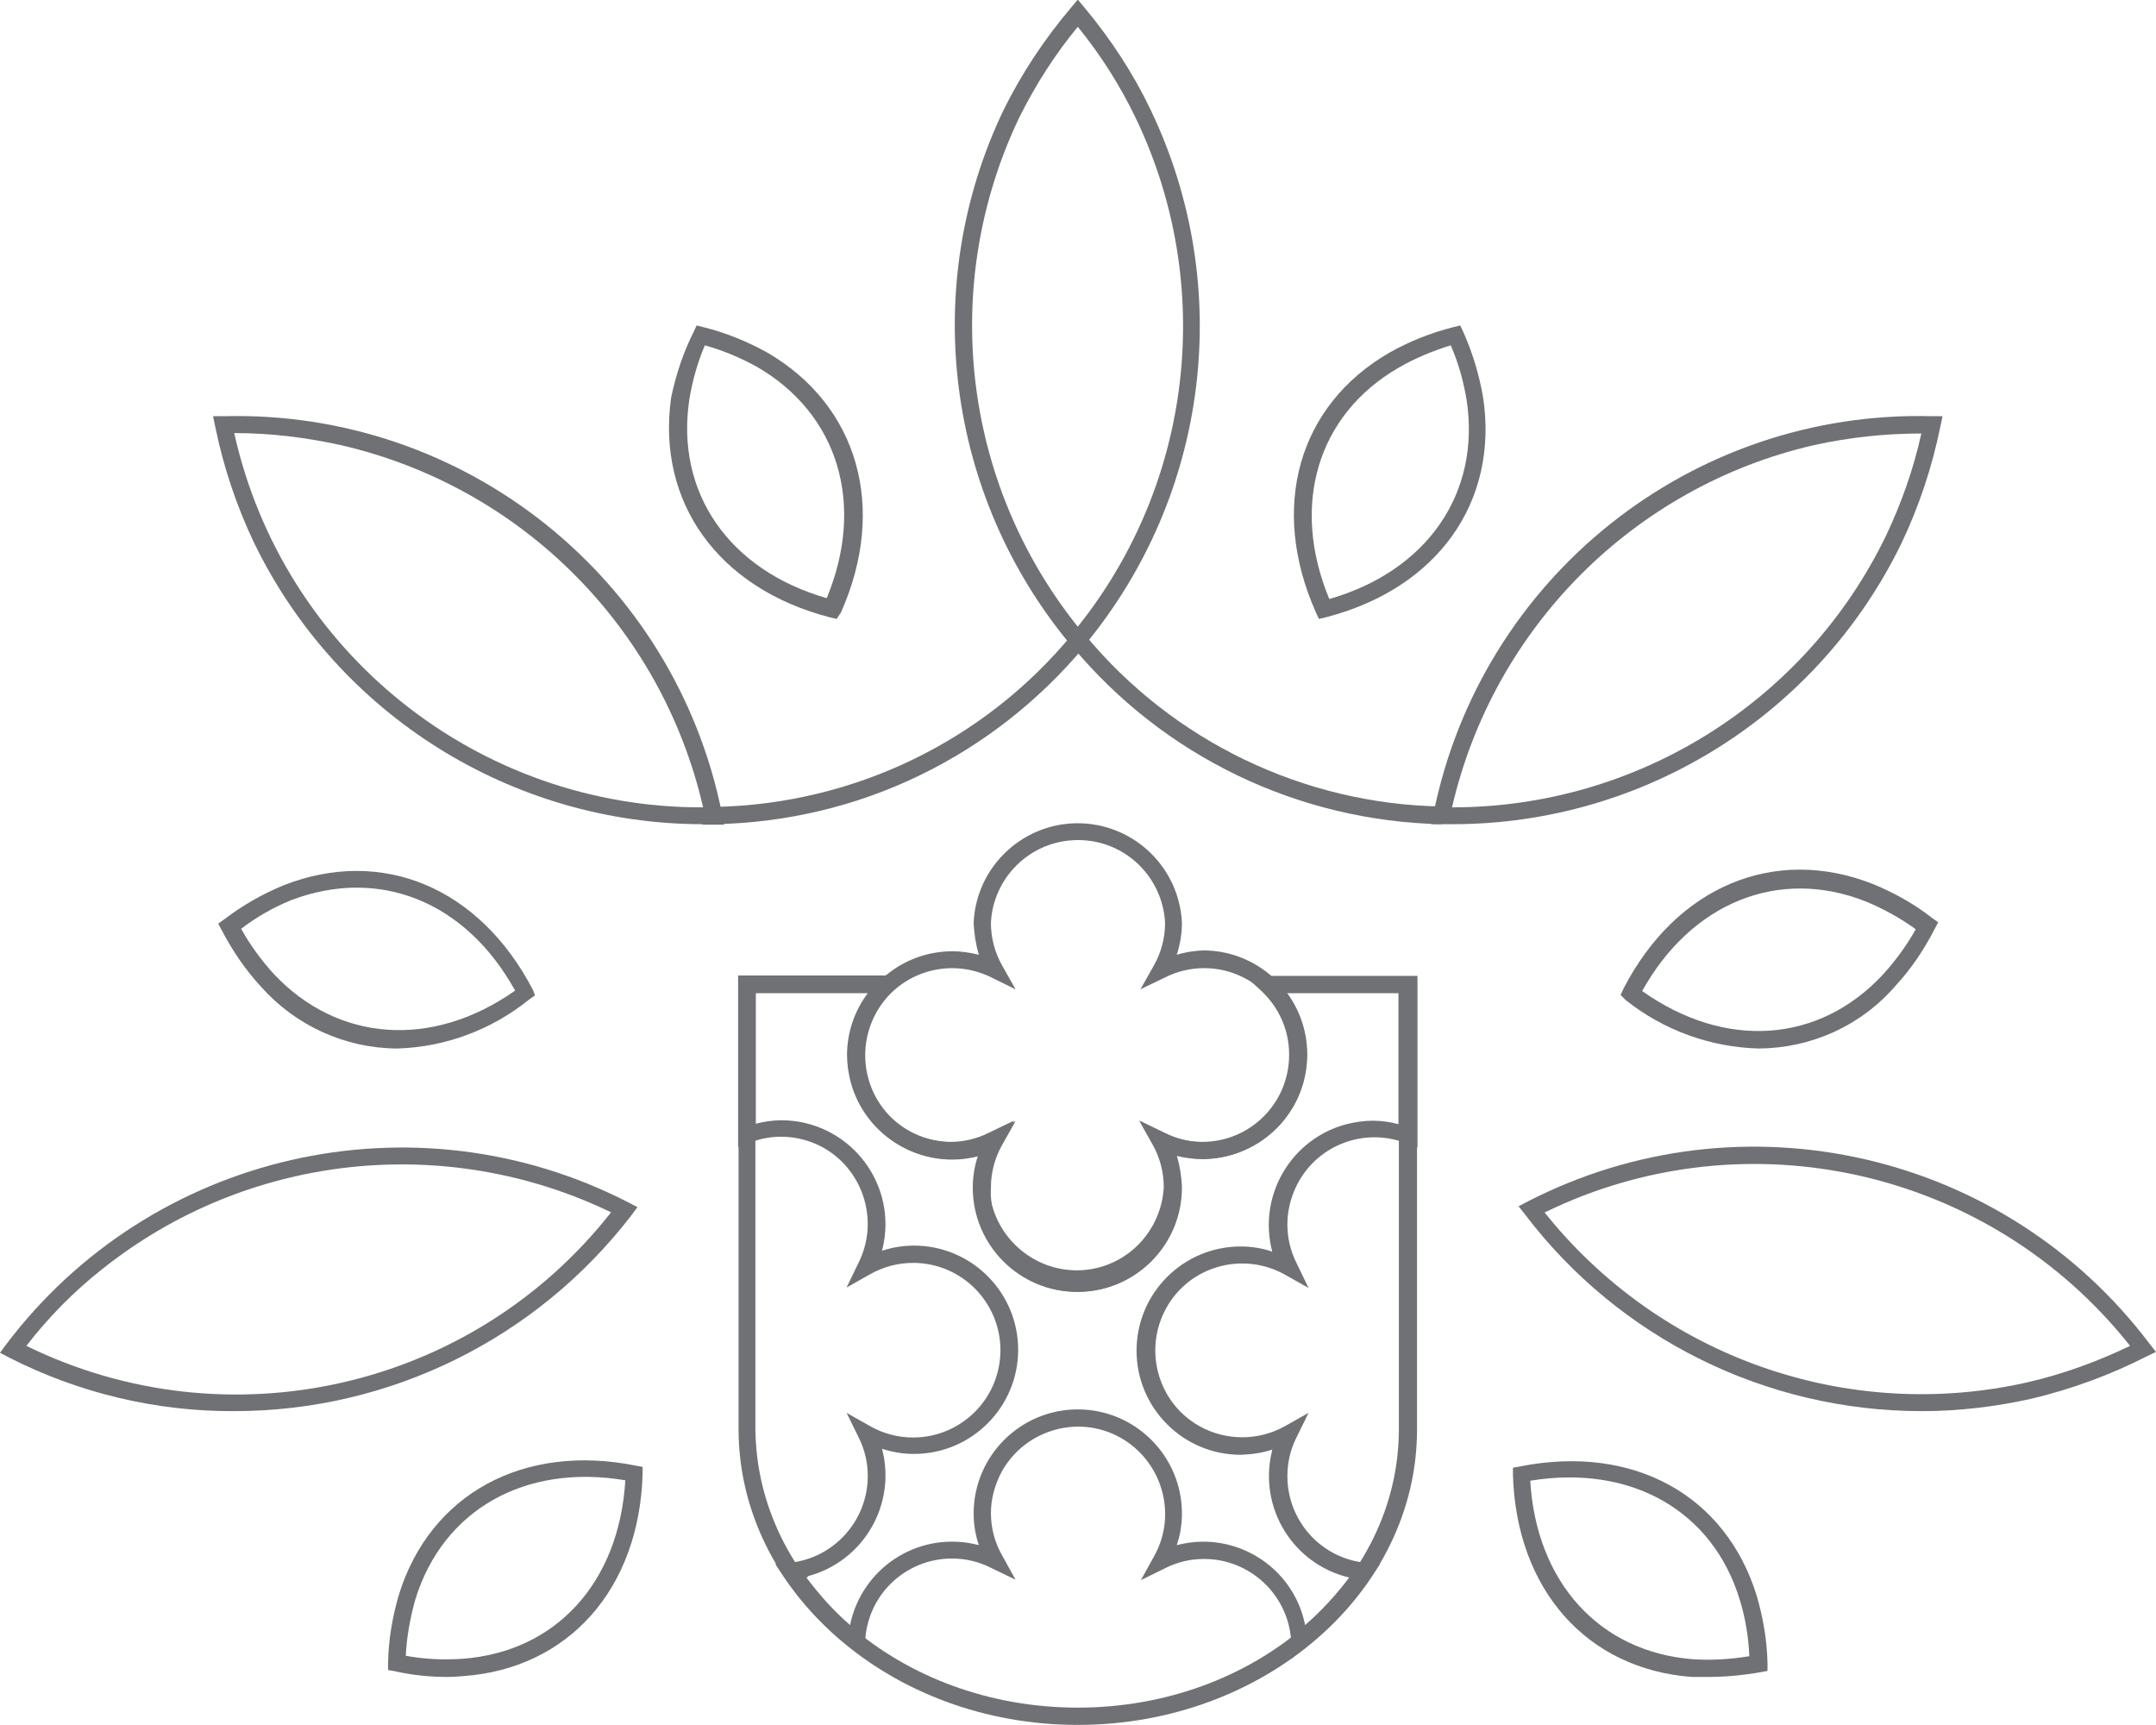<?xml version="1.0" encoding="utf-8"?>
<!-- Generator: Adobe Illustrator 25.4.1, SVG Export Plug-In . SVG Version: 6.00 Build 0)  -->
<svg version="1.1" id="Laag_1" xmlns="http://www.w3.org/2000/svg" xmlns:xlink="http://www.w3.org/1999/xlink" x="0px" y="0px"
	 viewBox="0 0 498.9 399.1" style="enable-background:new 0 0 498.9 399.1;" xml:space="preserve">
<style type="text/css">
	.st0{fill:#6F7174;}
</style>
<g>
	<path class="st0" d="M103.5,388c-4,0-8.1-0.4-12-1.3l-1.7-0.3v-1.7c0.1-5.3,1-10.6,2.5-15.7c7.2-23.3,28.8-35.1,54.8-29.9l1.6,0.3
		v1.7c-0.8,26.5-17.1,44.9-41.4,46.7C106.1,387.9,104.9,388,103.5,388z M93.9,383.1c4.3,0.8,8.7,1,13.1,0.7
		c21.7-1.6,36.3-17.7,37.7-41.3c-23.2-3.9-42.2,6.8-48.6,27.6C94.9,374.4,94.1,378.8,93.9,383.1z"/>
	<path class="st0" d="M91.8,242.6c-12-0.1-23.4-5.3-31.4-14.3c-3.6-3.9-6.6-8.3-9.1-13.1l-0.8-1.5l1.4-1c4.2-3.2,8.9-5.9,13.8-7.9
		c22.8-8.9,45.3,0.6,57.6,24.2l0.5,1.3l-1.4,1C113.7,238.3,103,242.3,91.8,242.6z M55.8,214.9c2.1,3.8,4.7,7.3,7.6,10.5
		c14.8,15.7,36.6,17.3,55.8,3.8c-11.4-20.6-31.4-28.7-51.9-20.9C63.2,210,59.3,212.2,55.8,214.9z"/>
	<path class="st0" d="M193.6,143.2l-1.7-0.4c-25.7-6.7-40-26.6-36.6-50.8c1.1-5.3,2.8-10.4,5.2-15.2l0.7-1.5l1.6,0.4
		c5.2,1.3,10.1,3.3,14.8,5.9c20.9,12.2,27.8,35.8,17,60.1L193.6,143.2z M163.1,79.9c-1.7,4-2.9,8.3-3.6,12.6
		c-3.2,21.5,9.2,39.4,31.8,45.9c9-21.7,2.7-42.6-16.1-53.5C171.4,82.8,167.4,81.1,163.1,79.9z"/>
	<path class="st0" d="M305.2,143.2l-0.7-1.5c-10.8-24.3-4.1-47.9,17-60.1c4.6-2.6,9.6-4.6,14.8-5.9l1.6-0.4l0.7,1.5
		c2.2,4.9,3.7,10,4.6,15.2c3.6,24.1-10.5,44.1-36.3,50.8L305.2,143.2z M335.7,79.9c-4.2,1.3-8.3,3-12.1,5.2
		c-18.8,10.9-25,31.8-16,53.5c22.6-6.5,35-24.4,31.8-45.9C338.7,88.4,337.5,84,335.7,79.9z"/>
	<path class="st0" d="M407,242.6c-11.2-0.3-22-4.2-30.8-11.2l-1.2-1.2l0.7-1.5c12.2-23.6,34.9-33.1,57.6-24.2
		c4.9,2,9.6,4.6,13.8,7.9l1.4,1l-0.8,1.5c-2.4,4.7-5.4,9.2-9,13.1C430.7,237.3,419.2,242.5,407,242.6z M380,229.3
		c19.2,13.6,40.9,12.1,55.7-3.8c2.9-3.2,5.5-6.7,7.6-10.5c-3.6-2.6-7.4-4.7-11.5-6.4C411.7,200.6,391.4,208.8,380,229.3z"/>
	<path class="st0" d="M395.3,388c-1.3,0-2.6,0-3.8,0c-24.3-1.8-40.6-20.2-41.4-46.7v-1.7l1.6-0.3c26.2-5.2,47.6,6.6,54.8,29.9
		c1.5,5.1,2.4,10.4,2.5,15.7v1.7l-1.6,0.3C403.4,387.6,399.3,388,395.3,388z M354.1,342.6c1.4,23.5,16,39.6,37.6,41.3
		c4.4,0.3,8.8,0,13.1-0.7c-0.2-4.4-0.9-8.8-2.2-13C396.3,349.4,377.3,338.8,354.1,342.6z"/>
	<path class="st0" d="M249.4,298.9c-13.3,0-24.1-10.8-24.1-24.1c0-2.5,0.4-5,1.2-7.3c-2,0.5-4,0.8-6.1,0.8
		c-13.3,0-24.1-10.8-24.1-24.1c0-13.3,10.8-24.1,24.1-24.1c2,0,4.1,0.3,6.1,0.8c-0.7-2.4-1.1-4.9-1.2-7.4
		c0.6-13.3,11.9-23.6,25.2-23c12.4,0.6,22.4,10.5,23,23c0,2.5-0.4,5-1.2,7.4c2-0.6,4-0.9,6.1-1c13.3,0,24.1,10.8,24.1,24.1
		c0,13.3-10.8,24.1-24.1,24.1l0,0c-2,0-4.1-0.3-6.1-0.8c0.7,2.4,1.1,4.8,1.2,7.3c0.1,13.3-10.6,24.2-23.9,24.3
		C249.5,298.9,249.5,298.9,249.4,298.9z M235,259.4l-3.1,5.5c-1.7,3-2.6,6.4-2.6,9.8c-0.6,11.1,8,20.6,19.1,21.2
		c11.1,0.6,20.6-8,21.2-19.1c0-0.7,0-1.4,0-2.1c0-3.4-0.9-6.8-2.6-9.8l-3.1-5.5l5.8,2.8c10,4.9,22.1,0.9,27-9.1
		c4.9-10,0.9-22.1-9.1-27c-5.6-2.8-12.3-2.8-17.9,0l-5.8,2.8l3.1-5.5c1.7-3,2.6-6.4,2.6-9.9c-0.6-11.1-10-19.7-21.2-19.1
		c-10.3,0.5-18.6,8.8-19.1,19.1c0,3.5,0.9,6.9,2.6,9.9l3.1,5.5l-5.7-2.8c-10-4.9-22.1-0.9-27,9.1c-4.9,10-0.9,22.1,9.1,27
		c5.6,2.8,12.3,2.8,17.9,0L235,259.4z"/>
	<path class="st0" d="M249.4,399.1c-43.2,0-78.5-30.7-78.5-68.5V227.8h3.9v102.8c0.3,35.8,33.6,64.5,74.6,64.5s74.3-28.7,74.3-64.5
		V227.8h4.2v102.8C328,368.4,292.6,399.1,249.4,399.1z"/>
	<path class="st0" d="M298.8,383.8v-3.8c-0.5-10.8-9.4-19.3-20.2-19.3c-3.1,0-6.1,0.7-8.9,2.1l-5.7,2.8l3.1-5.6
		c5.4-9.7,1.8-22-7.9-27.4c-9.7-5.4-22-1.8-27.4,7.9c-1.6,3-2.5,6.3-2.5,9.6c0,3.5,0.9,6.8,2.6,9.8l3.1,5.6l-5.8-2.8
		c-2.8-1.4-5.8-2.1-8.9-2.1c-10.8,0-19.7,8.5-20.1,19.3v3.8l-3.3-2.4c-6.1-4.7-11.4-10.3-15.7-16.7l-1.8-2.7l3.2-0.3
		c10.3-1,18.2-9.7,18.2-20.1c0-3.1-0.7-6.1-2.1-8.9l-2.8-5.7l5.5,3.1c3,1.7,6.4,2.6,9.9,2.6c11.1,0,20.2-9,20.2-20.2
		c0-11.1-9-20.2-20.2-20.2c-3.5,0-6.9,0.9-9.9,2.6l-5.5,3.1l2.8-5.8c4.9-9.9,0.9-22-9-27c-5.1-2.5-11-2.8-16.2-0.7l-2.7,1v-39.7
		h39.3l-3.8,3.4c-8.2,7.6-8.7,20.4-1.1,28.6c3.8,4.1,9.1,6.4,14.7,6.5c3.1,0,6.1-0.7,8.9-2.1l5.8-2.8l-3.1,5.5
		c-1.7,3-2.6,6.4-2.6,9.9c0.6,11.1,10.1,19.7,21.2,19.2c10.4-0.5,18.6-8.8,19.2-19.2c0-3.5-0.9-6.9-2.6-9.9l-3.1-5.5l5.7,2.8
		c2.8,1.4,5.8,2.1,8.9,2.1c11.2,0,20.2-9.1,20.1-20.3c0-5.6-2.4-10.9-6.5-14.7l-3.7-3.4H328v39.7l-2.7-1c-10.3-4-22,1.1-26,11.5
		c-0.9,2.3-1.4,4.8-1.4,7.3c0,3.1,0.7,6.1,2.1,8.9l2.8,5.8l-5.5-3.1c-9.7-5.4-22-2-27.4,7.7c-5.4,9.7-2,22,7.7,27.4
		c6.1,3.4,13.6,3.4,19.7,0l5.5-3.1l-2.8,5.7c-1.4,2.8-2.1,5.8-2.1,8.9c0,10.4,7.8,19.1,18.2,20.1l3.2,0.3l-1.8,2.7
		c-4.3,6.4-9.6,12-15.8,16.7L298.8,383.8z M186.6,365c3,4,6.3,7.7,10.1,11c2.7-13.1,15.4-21.5,28.5-18.8c0.4,0.1,0.8,0.2,1.3,0.3
		c-0.8-2.4-1.2-4.8-1.2-7.3c0-13.3,10.8-24.1,24.1-24.1s24.1,10.8,24.1,24.1c0,2.5-0.4,5-1.2,7.3c2-0.5,4-0.8,6.1-0.8
		c11.5,0,21.4,8.1,23.6,19.3c3.8-3.3,7.2-7,10.2-11c-13-3.1-21-16.1-17.9-29.1c0-0.2,0.1-0.3,0.1-0.5c-2.4,0.8-4.8,1.1-7.3,1.2
		c-13.3,0-24.1-10.8-24.1-24.1s10.8-24.1,24.1-24.1c2.5,0,5,0.4,7.3,1.2c-3.4-12.9,4.3-26.1,17.2-29.5c2-0.5,4.1-0.8,6.1-0.8
		c2,0,4,0.3,5.9,0.8v-30.3h-25.9c7.9,10.7,5.6,25.8-5.2,33.7c-4.1,3-9.1,4.7-14.3,4.7c-2,0-4.1-0.3-6.1-0.8c0.7,2.4,1.1,4.9,1.2,7.4
		c0,13.3-10.8,24.1-24.1,24.1s-24.1-10.8-24.1-24.1c0-2.5,0.4-5,1.2-7.4c-12.9,3.4-26.1-4.3-29.5-17.2c-0.5-2-0.8-4.1-0.8-6.1
		c0-5.1,1.7-10.2,4.8-14.3h-25.9V260c1.9-0.5,3.9-0.8,5.9-0.8c13.3,0,24.1,10.8,24.1,24.1c0,2.1-0.3,4.1-0.8,6.1
		c2.4-0.8,4.9-1.2,7.4-1.2c13.3,0,24.1,10.8,24.1,24.1s-10.8,24.1-24.1,24.1c-2.5,0-5-0.4-7.4-1.2c3.4,12.9-4.3,26.1-17.2,29.5
		C187,364.9,186.8,365,186.6,365z"/>
	<path class="st0" d="M54.2,326.5c-18.1,0.1-36-4.2-52.1-12.4L0,313l1.4-1.9c33.6-44.5,94.4-58.4,144-32.9l2.1,1.1l-1.4,1.9
		C124.1,309.8,90.2,326.5,54.2,326.5z M6.1,311.4c46.8,22.9,103.2,10,135.3-30.9c-38.5-18.6-84.3-13.5-117.7,13.1
		C17.1,298.8,11.2,304.8,6.1,311.4z"/>
	<path class="st0" d="M165.3,190.7v-4c32.1-0.6,62.3-15.1,82.7-39.8l3,2.6c-10.5,12.6-23.5,22.8-38.2,29.9
		C198,186.6,181.7,190.4,165.3,190.7z"/>
	<path class="st0" d="M162.7,190.7c-44.2,0-84.6-25.3-103.9-65.1c-4.1-8.6-7.1-17.6-9-26.9l-0.5-2.4h2.4
		c55.8-1.5,104.5,37.4,115.4,92.1l0.5,2.4h-5.2L162.7,190.7z M54.2,100.2c11.3,50.8,56.5,86.8,108.5,86.6l0,0
		c-9.6-41.7-42.1-74.2-83.8-83.8C70.8,101.2,62.5,100.2,54.2,100.2z"/>
	<path class="st0" d="M333.6,190.7c-33.2-0.7-64.4-15.7-85.6-41.3l3-2.6c20.4,24.7,50.7,39.3,82.7,39.8L333.6,190.7z"/>
	<path class="st0" d="M249.4,151.2l-1.5-1.8c-29-34.7-35.2-83.1-15.7-123.9c4.2-8.5,9.5-16.5,15.7-23.8l1.5-1.8l1.5,1.8
		c6.1,7.3,11.3,15.2,15.4,23.8c19.5,40.8,13.5,89.1-15.4,123.9L249.4,151.2z M249.4,6.2c-5.3,6.4-9.8,13.5-13.5,20.9
		c-18.5,38.6-13.3,84.4,13.5,117.9c26.7-33.4,31.9-79.2,13.4-117.7C259.2,19.8,254.7,12.7,249.4,6.2z"/>
	<path class="st0" d="M336.1,190.7h-4.9l0.5-2.4c11-54.7,59.7-93.5,115.4-92h2.4l-0.5,2.4c-1.9,9.3-4.9,18.4-9,27
		C420.7,165.4,380.4,190.7,336.1,190.7z M336.1,186.8L336.1,186.8c42.7,0,81.7-24.4,100.3-62.8c3.6-7.6,6.4-15.5,8.2-23.7
		c-8.4,0-16.7,0.9-24.9,2.7c-41.6,9.6-74.1,42.2-83.7,83.8H336.1z"/>
	<path class="st0" d="M444.7,326.5c-36,0-70-16.8-91.8-45.5l-1.5-1.9l2.1-1.1c49.6-25.5,110.3-11.6,143.9,32.9l1.5,1.9l-2.1,1
		c-8.4,4.3-17.4,7.6-26.6,9.8C461.7,325.5,453.2,326.5,444.7,326.5z M357.4,280.5c26.7,33.5,70.1,48.8,111.9,39.3
		c8.2-1.9,16.1-4.8,23.6-8.4c-32.3-40.8-88.6-53.7-135.4-30.9H357.4z"/>
</g>
</svg>
